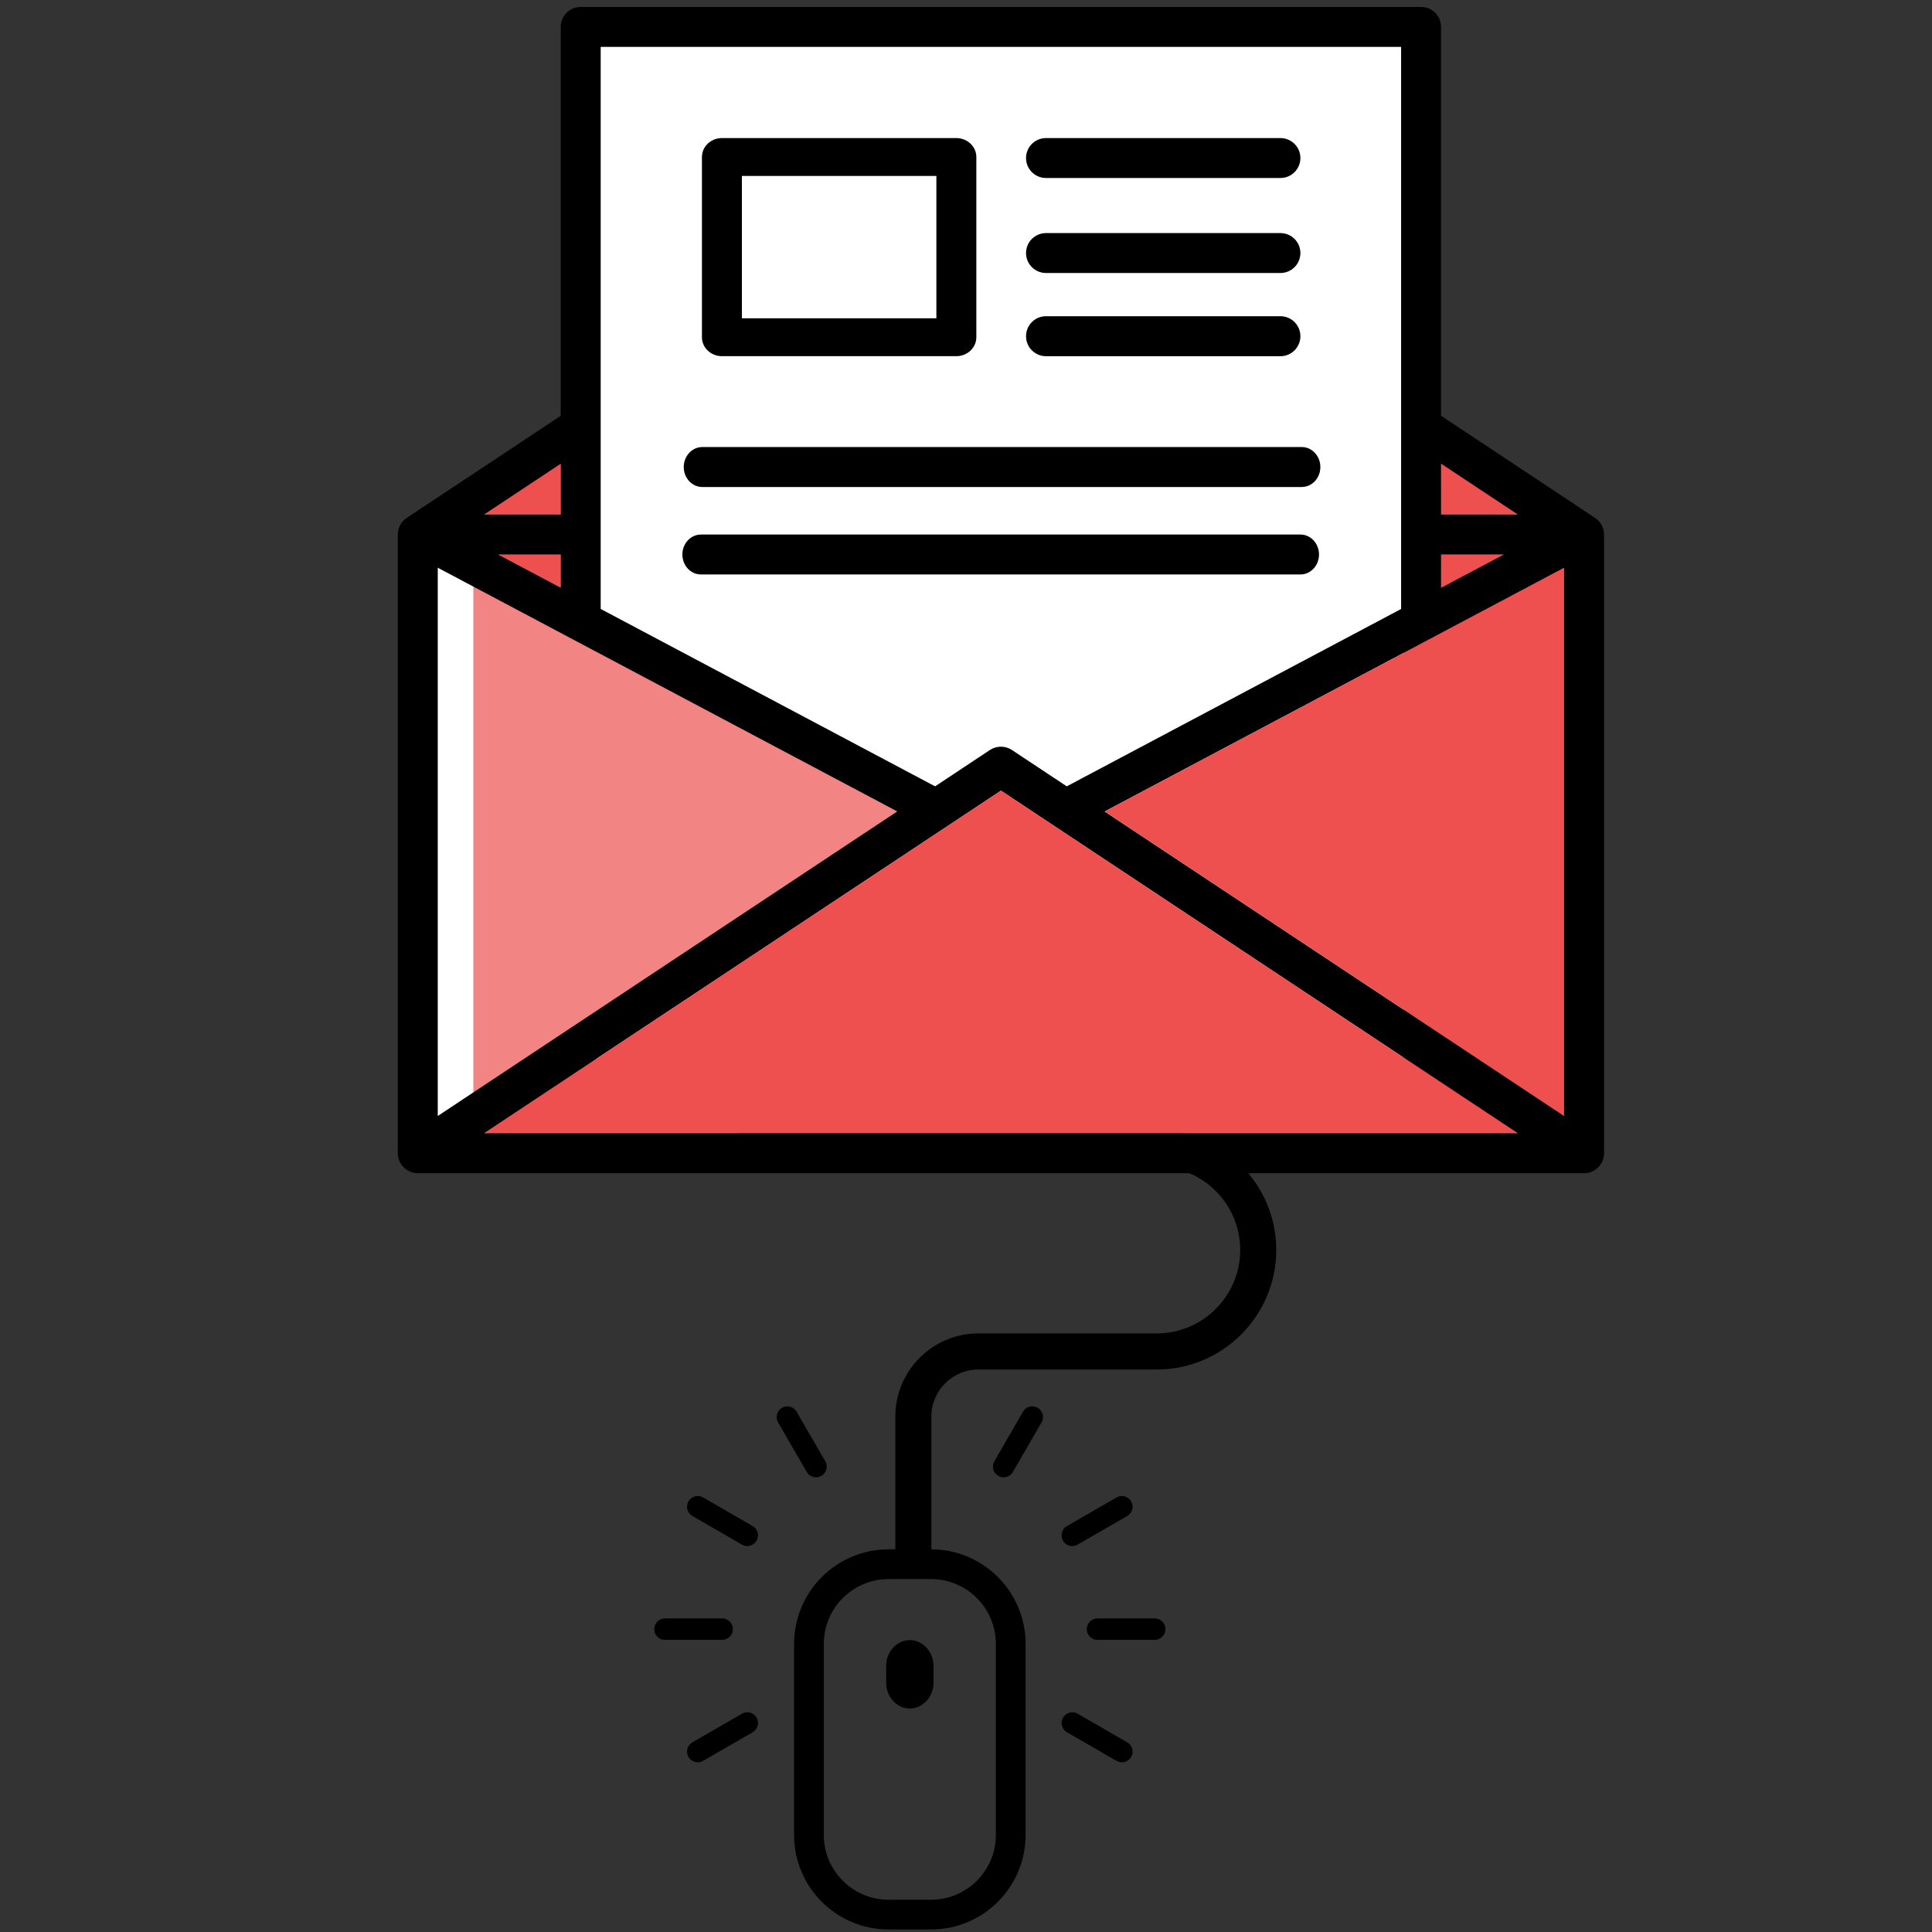 <?xml version="1.0" encoding="UTF-8"?>
<svg xmlns="http://www.w3.org/2000/svg" id="uuid-46130a2e-835a-45c2-a94c-9f81866f4e53" data-name="download_x5F_icon" viewBox="0 0 512 512">
  <rect x="0" y="0" width="512" height="512" fill="#333333" stroke="none"/>
  <defs>
    <style>      .uuid-5601313c-1b61-4bae-a955-b5dc80b9badd {        stroke-linecap: round;        stroke-linejoin: round;        stroke-width: 5.67px;      }      .uuid-5601313c-1b61-4bae-a955-b5dc80b9badd, .uuid-e8e99637-5339-4af5-8be9-2a4644a35e8d {        stroke: #000;      }      .uuid-eee501e2-421c-42f3-b50e-1fef35fc5ee7 {        opacity: .3;      }      .uuid-eee501e2-421c-42f3-b50e-1fef35fc5ee7, .uuid-be5570d9-d416-45e5-b951-5d12bb7dc96c {        fill: #fff;      }      .uuid-57c73e5d-3aca-40fa-94a0-03d6c636c4c5 {        fill: #ee5050;      }      .uuid-e8e99637-5339-4af5-8be9-2a4644a35e8d {        fill: none;        stroke-miterlimit: 10;        stroke-width: 7.88px;      }    </style>
  </defs>
  <polygon class="uuid-be5570d9-d416-45e5-b951-5d12bb7dc96c" points="114.67 297.67 115.41 148.79 242.33 215 114.67 297.67"></polygon>
  <rect class="uuid-be5570d9-d416-45e5-b951-5d12bb7dc96c" x="158" y="11" width="214" height="289"></rect>
  <polygon class="uuid-57c73e5d-3aca-40fa-94a0-03d6c636c4c5" points="237.76 215.05 125.46 289.57 125.46 155.41 237.76 215.05"></polygon>
  <polygon class="uuid-eee501e2-421c-42f3-b50e-1fef35fc5ee7" points="237.76 215.05 125.46 289.57 125.46 155.41 237.76 215.05"></polygon>
  <path d="M186.02,89.37v-47.76c0-2.77,2.37-5.02,5.3-5.02h62.12c2.92,0,5.3,2.26,5.3,5.02v47.76c0,2.78-2.37,5.02-5.3,5.02h-62.12c-2.92,0-5.3-2.24-5.3-5.02ZM196.61,46.63v37.72h51.54v-37.72h-51.54Z"></path>
  <path d="M339.33,36.59c2.92,0,5.29,2.37,5.29,5.29s-2.37,5.29-5.29,5.29h-62.13c-2.92,0-5.29-2.36-5.29-5.29s2.37-5.29,5.29-5.29h62.13Z"></path>
  <path d="M339.33,61.77c2.92,0,5.29,2.37,5.29,5.29s-2.37,5.29-5.29,5.29h-62.13c-2.92,0-5.29-2.36-5.29-5.29s2.37-5.29,5.29-5.29h62.13Z"></path>
  <path d="M339.33,83.8c2.92,0,5.29,2.37,5.29,5.3s-2.37,5.3-5.29,5.3h-62.13c-2.92,0-5.29-2.37-5.29-5.3s2.37-5.3,5.29-5.3h62.13Z"></path>
  <path d="M344.99,118.47c2.71,0,4.92,2.38,4.92,5.3s-2.21,5.29-4.92,5.29h-158.87c-2.73,0-4.92-2.37-4.92-5.29s2.2-5.3,4.92-5.3h158.87Z"></path>
  <path d="M425.09,141.66v163.96c0,2.92-2.38,5.29-5.3,5.29H110.72c-2.92,0-5.3-2.38-5.3-5.29v-163.96c0-1.85.94-3.47,2.37-4.41l40.81-27.06V7.13c0-2.92,2.37-5.29,5.29-5.29h222.71c2.92,0,5.29,2.37,5.29,5.29v103.05l40.82,27.07c1.43.94,2.38,2.57,2.38,4.41ZM414.5,295.75v-145.29l-121.76,64.59,121.76,80.71ZM381.9,136.36h20.33l-20.33-13.48v13.48ZM128.28,300.32h273.95l-136.97-90.79-136.98,90.79ZM381.9,155.77l16.61-8.82h-16.61v8.82ZM371.31,161.38V12.42h-212.12v148.96l88.62,47.01,14.52-9.63c1.77-1.17,4.08-1.17,5.85,0l14.52,9.63,88.62-47.01ZM116.01,295.75l121.75-80.71-121.75-64.59v145.29ZM148.61,155.76v-8.81h-16.61l16.61,8.81ZM148.61,136.36v-13.47l-20.32,13.47h20.32Z"></path>
  <path d="M195.59,309.16h110.99c12.18,0,22.09,9.92,22.09,22.1s-9.91,22.1-22.09,22.1h-47.28c-12.15,0-22.03,9.88-22.03,22.04v36.05h9.55v-36.05c0-6.88,5.61-12.47,12.48-12.47h47.28c17.44,0,31.64-14.21,31.64-31.67s-14.2-31.65-31.64-31.65h-110.99"></path>
  <path class="uuid-e8e99637-5339-4af5-8be9-2a4644a35e8d" d="M246.74,414.53h-11.25c-11.65,0-21.11,9.46-21.11,21.11v50.66c0,11.64,9.46,21.09,21.11,21.09h11.25c11.65,0,21.11-9.45,21.11-21.09v-50.66c0-11.65-9.46-21.11-21.11-21.11Z"></path>
  <path d="M241.12,434.65c-3.47,0-6.28,3.07-6.28,6.84v4.42c0,3.78,2.8,6.86,6.28,6.86,3.45-.01,6.27-3.08,6.27-6.86v-4.42c0-3.77-2.82-6.84-6.27-6.84Z"></path>
  <line class="uuid-5601313c-1b61-4bae-a955-b5dc80b9badd" x1="216.25" y1="388.67" x2="208.66" y2="375.54"></line>
  <line class="uuid-5601313c-1b61-4bae-a955-b5dc80b9badd" x1="198.04" y1="406.88" x2="184.91" y2="399.29"></line>
  <line class="uuid-5601313c-1b61-4bae-a955-b5dc80b9badd" x1="191.38" y1="431.74" x2="176.22" y2="431.74"></line>
  <line class="uuid-5601313c-1b61-4bae-a955-b5dc80b9badd" x1="198.04" y1="456.61" x2="184.91" y2="464.19"></line>
  <line class="uuid-5601313c-1b61-4bae-a955-b5dc80b9badd" x1="284.17" y1="456.61" x2="297.31" y2="464.19"></line>
  <line class="uuid-5601313c-1b61-4bae-a955-b5dc80b9badd" x1="290.84" y1="431.74" x2="306.01" y2="431.74"></line>
  <line class="uuid-5601313c-1b61-4bae-a955-b5dc80b9badd" x1="284.17" y1="406.88" x2="297.31" y2="399.3"></line>
  <line class="uuid-5601313c-1b61-4bae-a955-b5dc80b9badd" x1="265.97" y1="388.67" x2="273.56" y2="375.54"></line>
  <polygon class="uuid-57c73e5d-3aca-40fa-94a0-03d6c636c4c5" points="414.5 150.46 414.5 295.75 292.75 215.05 414.5 150.46"></polygon>
  <polygon class="uuid-57c73e5d-3aca-40fa-94a0-03d6c636c4c5" points="402.23 300.32 128.28 300.32 265.26 209.53 402.23 300.32"></polygon>
  <polygon class="uuid-57c73e5d-3aca-40fa-94a0-03d6c636c4c5" points="402.23 136.36 381.9 136.36 381.9 122.89 402.23 136.36"></polygon>
  <polygon class="uuid-57c73e5d-3aca-40fa-94a0-03d6c636c4c5" points="398.51 146.95 381.9 155.77 381.9 146.95 398.51 146.95"></polygon>
  <polygon class="uuid-57c73e5d-3aca-40fa-94a0-03d6c636c4c5" points="148.61 146.95 148.61 155.76 131.99 146.95 148.61 146.95"></polygon>
  <polyline class="uuid-57c73e5d-3aca-40fa-94a0-03d6c636c4c5" points="148.61 122.9 148.61 136.36 128.29 136.36"></polyline>
  <path d="M344.63,141.66c2.72,0,4.92,2.37,4.92,5.29s-2.2,5.29-4.92,5.29h-158.87c-2.73,0-4.92-2.37-4.92-5.29s2.2-5.29,4.92-5.29h158.87Z"></path>
</svg>
